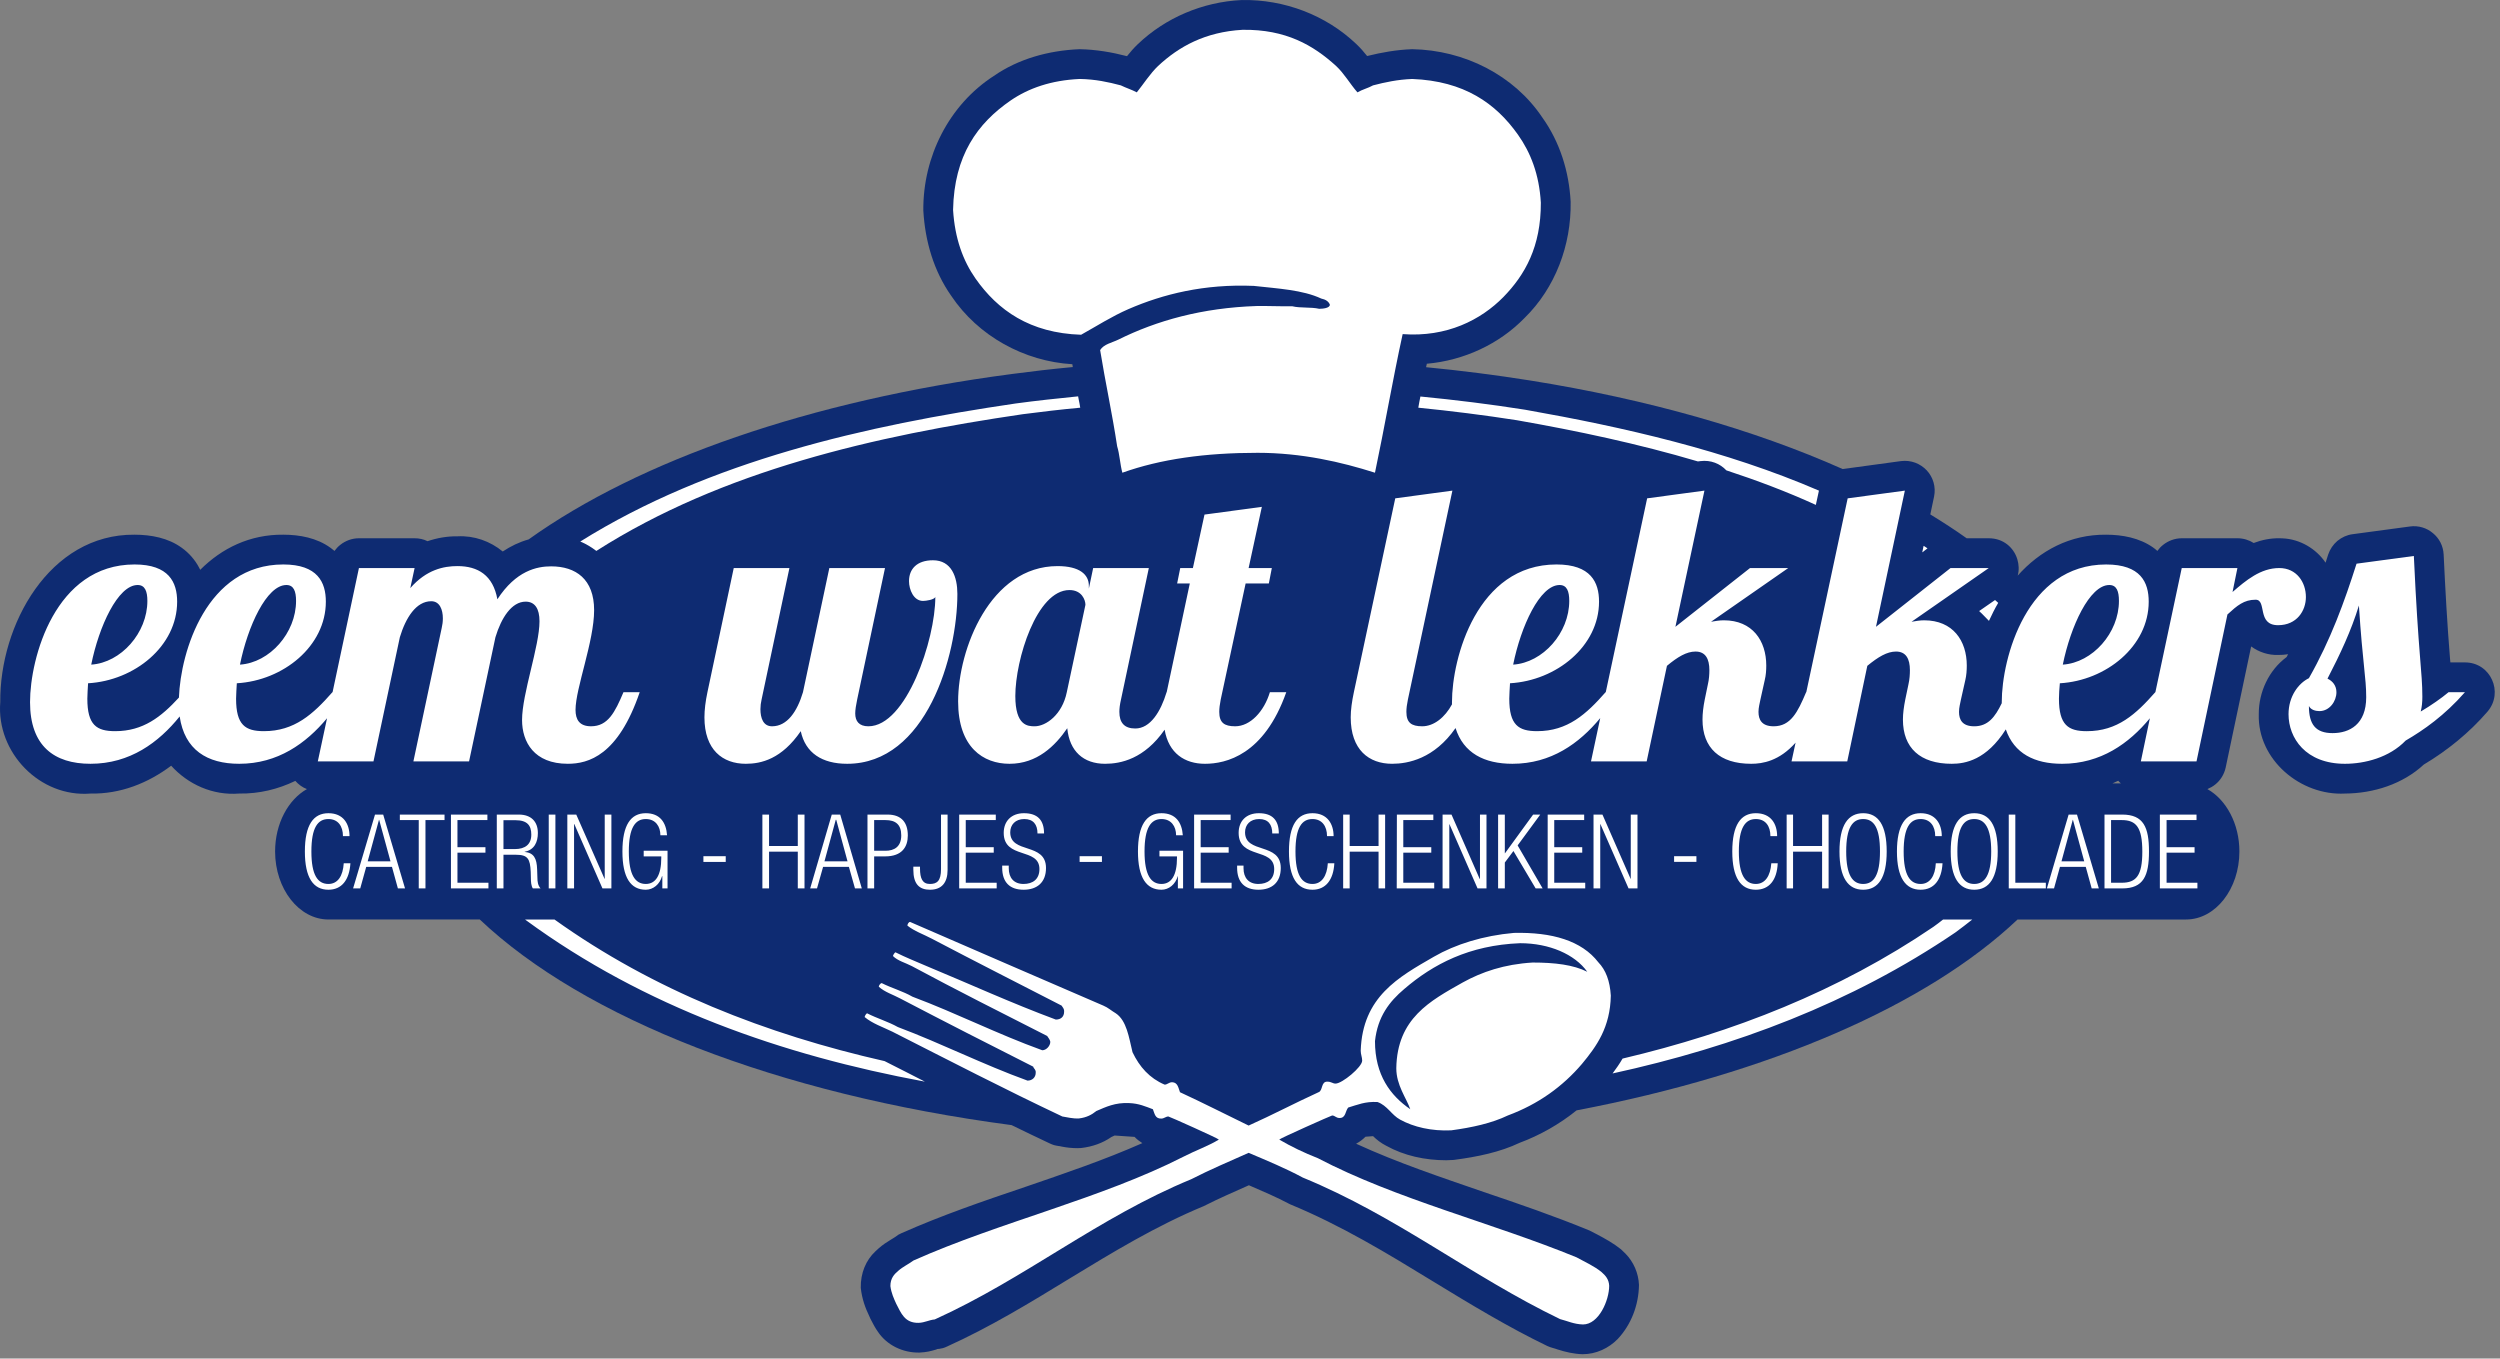 <?xml version="1.0" encoding="UTF-8" standalone="no"?> <svg xmlns="http://www.w3.org/2000/svg" xmlns:xlink="http://www.w3.org/1999/xlink" xmlns:serif="http://www.serif.com/" width="100%" height="100%" viewBox="0 0 357 194" version="1.1" xml:space="preserve" style="fill-rule:evenodd;clip-rule:evenodd;stroke-linejoin:round;stroke-miterlimit:2;"><rect x="0" y="0" width="357" height="194" fill="#808080" stroke="none"/><path d="M24.442,109.346c-3.315,2.49 -7.245,4.058 -11.52,3.975c-7.23,0.578 -13.462,-5.865 -12.885,-13.05c-0.105,-10.995 6.998,-24.03 19.178,-23.917c2.362,-0 4.807,0.465 6.735,1.867c1.042,0.743 1.92,1.747 2.512,2.895c0.045,0.083 0.083,0.165 0.128,0.255c3.082,-3.082 7.08,-5.062 11.865,-5.017c2.355,-0 4.8,0.465 6.735,1.867c0.195,0.15 0.382,0.3 0.577,0.45c0.233,-0.322 0.51,-0.622 0.81,-0.855c0.743,-0.592 1.673,-0.952 2.678,-0.952l7.95,-0c0.66,-0 1.297,0.142 1.845,0.42c1.365,-0.465 2.812,-0.72 4.275,-0.698c2.385,-0.127 4.68,0.698 6.465,2.168c1.147,-0.765 2.377,-1.358 3.697,-1.725c15.773,-11.288 40.185,-19.83 68.97,-23.618c2.865,-0.382 5.783,-0.72 8.738,-0.997c-0.023,-0.151 -0.045,-0.278 -0.068,-0.405c-6.862,-0.405 -13.455,-4.02 -17.302,-9.78c-2.468,-3.511 -3.72,-7.74 -3.975,-12.158c-0.068,-7.702 3.675,-15.097 10.057,-19.222c3.525,-2.445 7.823,-3.638 12.24,-3.825c2.363,0.045 4.598,0.427 6.788,0.997c0.465,-0.592 0.975,-1.17 1.53,-1.702c3.952,-3.78 9.285,-6.06 14.88,-6.315c6.06,-0.105 11.992,2.152 16.327,6.277c0.578,0.548 1.088,1.125 1.553,1.718c2.062,-0.51 4.17,-0.893 6.442,-0.975c7.418,0.127 14.52,3.697 18.578,9.757c2.49,3.488 3.81,7.673 4.042,12.03c0.105,6.21 -2.212,12.315 -6.57,16.583c-3.66,3.765 -8.692,6.082 -13.965,6.547c-0.045,0.173 -0.067,0.322 -0.112,0.495c5.062,0.488 9.997,1.125 14.82,1.89c16.905,2.7 32.1,7.058 44.67,12.653l8.31,-1.133c1.47,-0.187 2.782,0.36 3.697,1.32c0.893,0.96 1.343,2.34 1.043,3.765l-0.533,2.528c1.808,1.11 3.555,2.235 5.19,3.405l3.165,-0c2.085,-0 3.555,1.335 4.065,2.977c0.233,0.765 0.278,1.59 0.06,2.355c3.173,-3.547 7.44,-5.887 12.63,-5.842c2.34,-0 4.763,0.465 6.698,1.822c0.21,0.15 0.427,0.323 0.615,0.495c0.232,-0.322 0.51,-0.622 0.81,-0.855c0.742,-0.592 1.68,-0.952 2.677,-0.952l7.95,-0c0.855,-0 1.658,0.255 2.318,0.675c1.17,-0.443 2.407,-0.698 3.72,-0.675l0.427,0.015c2.468,0.112 4.763,1.47 6.12,3.472c0.128,-0.383 0.24,-0.772 0.368,-1.155c0.255,-0.765 0.72,-1.44 1.312,-1.95c0.623,-0.51 1.365,-0.855 2.168,-0.96l8.19,-1.102c1.23,-0.173 2.422,0.21 3.292,0.952c0.893,0.728 1.47,1.808 1.53,3.06c0.233,4.98 0.51,9.953 0.915,14.925l0.045,0.472l2.085,0c1.823,0 3.225,1.058 3.863,2.483c0.645,1.403 0.532,3.173 -0.653,4.553c-2.595,3 -5.7,5.527 -9.082,7.545c-3.015,2.805 -7.208,4.125 -11.265,4.147c-6.315,0.338 -12.503,-4.822 -12.308,-11.332c-0.022,-3.143 1.44,-6.293 3.975,-8.16c0.06,-0.128 0.15,-0.278 0.21,-0.405c-0.465,0.082 -0.937,0.105 -1.425,0.105c-1.38,0.045 -2.745,-0.405 -3.847,-1.215l-3.638,17.287c-0.21,0.975 -0.742,1.83 -1.485,2.423c-0.337,0.277 -0.72,0.487 -1.125,0.66c2.678,1.507 4.568,4.935 4.568,8.909c-0,5.356 -3.42,9.713 -7.613,9.713l-24.067,0c-12.945,12.248 -35.393,22.005 -62.97,27.255c-2.483,2.003 -5.273,3.57 -8.138,4.635c-2.767,1.32 -6,2.003 -9.42,2.445l-1.042,0.045c-3.023,0 -6.015,-0.637 -8.61,-2.085c-0.338,-0.172 -0.683,-0.383 -1.02,-0.637c-0.3,-0.233 -0.578,-0.465 -0.833,-0.72c-0.36,0.015 -0.72,0.06 -1.08,0.082c-0.405,0.405 -0.855,0.743 -1.342,0.998c5.977,2.745 12.12,4.785 18.217,6.892c5.003,1.695 9.998,3.398 15.12,5.505c0.488,0.255 0.788,0.405 1.065,0.548c1.17,0.622 2.333,1.26 3.42,2.13c0.255,0.232 0.45,0.427 0.638,0.614c1.147,1.171 1.867,2.768 1.935,4.486c-0.045,2.895 -1.125,5.677 -3.038,7.717c-1.297,1.32 -3.082,2.168 -5.017,2.168c-1.26,-0.038 -2.43,-0.315 -3.555,-0.675c-0.233,-0.09 -0.465,-0.15 -0.698,-0.218c-0.15,-0.037 -0.277,-0.082 -0.405,-0.127c-0.127,-0.038 -0.255,-0.105 -0.405,-0.165c-5.632,-2.723 -10.995,-5.978 -16.327,-9.233c-6.525,-3.998 -13.095,-7.987 -20.37,-10.987c-2.018,-1.065 -3.953,-1.89 -5.888,-2.723c-2.1,0.938 -4.23,1.853 -6.442,2.978c-6.825,2.827 -13.005,6.592 -19.155,10.335c-5.678,3.48 -11.415,6.967 -17.498,9.712c-0.21,0.105 -0.397,0.173 -0.592,0.232c-0.195,0.046 -0.36,0.083 -0.533,0.106l-0.277,0.022c-0,0.023 -0.105,0.045 -0.188,0.083c-0.36,0.112 -0.705,0.195 -1.065,0.277c-0.382,0.068 -0.787,0.128 -1.297,0.15c-2.378,0.045 -4.658,-1.065 -5.933,-2.977c-0.36,-0.51 -0.66,-1.058 -0.952,-1.635c-0.068,-0.128 -0.128,-0.233 -0.233,-0.488c-0.622,-1.297 -1.087,-2.55 -1.26,-4.147c-0.037,-2.108 0.728,-3.93 2.085,-5.205c0.15,-0.15 0.323,-0.3 0.465,-0.428l0.023,-0.022c0.555,-0.488 1.17,-0.893 1.807,-1.275c0.195,-0.128 0.405,-0.233 0.578,-0.36c0.165,-0.128 0.292,-0.218 0.42,-0.3c0.127,-0.06 0.255,-0.128 0.427,-0.21c5.738,-2.55 11.715,-4.598 17.693,-6.615c5.632,-1.935 11.287,-3.848 16.71,-6.248c-0.405,-0.255 -0.788,-0.555 -1.11,-0.892c-0.953,-0.068 -1.89,-0.128 -2.85,-0.195c-0.143,0.067 -0.315,0.15 -0.465,0.217c-1.215,0.847 -2.678,1.38 -4.313,1.568l-0.495,0.022c-0.825,0 -1.567,-0.082 -2.317,-0.232c-0.143,-0.045 -0.293,-0.06 -0.465,-0.083c-0.21,-0.022 -0.428,-0.09 -0.615,-0.127c-0.218,-0.068 -0.405,-0.15 -0.6,-0.24c-1.823,-0.848 -3.63,-1.74 -5.438,-2.61c-33.487,-4.425 -61.035,-15.248 -75.945,-29.363l-21.615,0c-4.192,0 -7.612,-4.357 -7.612,-9.713c-0,-3.974 1.867,-7.402 4.545,-8.909c-0.638,-0.233 -1.208,-0.66 -1.658,-1.171c-2.467,1.193 -5.167,1.853 -8.01,1.808c-3.81,0.3 -7.312,-1.32 -9.72,-3.975Zm277.208,2.528l1.215,-0c-0.15,-0.128 -0.278,-0.255 -0.383,-0.383c-0.277,0.128 -0.555,0.255 -0.832,0.383Z" style="fill:#0e2b72;"></path><path d="M24.442,109.346c-3.315,2.49 -7.245,4.058 -11.52,3.975c-7.23,0.578 -13.462,-5.865 -12.885,-13.05c-0.105,-10.995 6.998,-24.03 19.178,-23.917c2.362,-0 4.807,0.465 6.735,1.867c1.042,0.743 1.92,1.747 2.512,2.895c0.045,0.083 0.083,0.165 0.128,0.255c3.082,-3.082 7.08,-5.062 11.865,-5.017c2.355,-0 4.8,0.465 6.735,1.867c0.195,0.15 0.382,0.3 0.577,0.45c0.233,-0.322 0.51,-0.622 0.81,-0.855c0.743,-0.592 1.673,-0.952 2.678,-0.952l7.95,-0c0.66,-0 1.297,0.142 1.845,0.42c1.365,-0.465 2.812,-0.72 4.275,-0.698c2.385,-0.127 4.68,0.698 6.465,2.168c1.147,-0.765 2.377,-1.358 3.697,-1.725c15.773,-11.288 40.185,-19.83 68.97,-23.618c2.865,-0.382 5.783,-0.72 8.738,-0.997c-0.023,-0.151 -0.045,-0.278 -0.068,-0.405c-6.862,-0.405 -13.455,-4.02 -17.302,-9.78c-2.468,-3.511 -3.72,-7.74 -3.975,-12.158c-0.068,-7.702 3.675,-15.097 10.057,-19.222c3.525,-2.445 7.823,-3.638 12.24,-3.825c2.363,0.045 4.598,0.427 6.788,0.997c0.465,-0.592 0.975,-1.17 1.53,-1.702c3.952,-3.78 9.285,-6.06 14.88,-6.315c6.06,-0.105 11.992,2.152 16.327,6.277c0.578,0.548 1.088,1.125 1.553,1.718c2.062,-0.51 4.17,-0.893 6.442,-0.975c7.418,0.127 14.52,3.697 18.578,9.757c2.49,3.488 3.81,7.673 4.042,12.03c0.105,6.21 -2.212,12.315 -6.57,16.583c-3.66,3.765 -8.692,6.082 -13.965,6.547c-0.045,0.173 -0.067,0.322 -0.112,0.495c5.062,0.488 9.997,1.125 14.82,1.89c16.905,2.7 32.1,7.058 44.67,12.653l8.31,-1.133c1.47,-0.187 2.782,0.36 3.697,1.32c0.893,0.96 1.343,2.34 1.043,3.765l-0.533,2.528c1.808,1.11 3.555,2.235 5.19,3.405l3.165,-0c2.085,-0 3.555,1.335 4.065,2.977c0.233,0.765 0.278,1.59 0.06,2.355c3.173,-3.547 7.44,-5.887 12.63,-5.842c2.34,-0 4.763,0.465 6.698,1.822c0.21,0.15 0.427,0.323 0.615,0.495c0.232,-0.322 0.51,-0.622 0.81,-0.855c0.742,-0.592 1.68,-0.952 2.677,-0.952l7.95,-0c0.855,-0 1.658,0.255 2.318,0.675c1.17,-0.443 2.407,-0.698 3.72,-0.675l0.427,0.015c2.468,0.112 4.763,1.47 6.12,3.472c0.128,-0.383 0.24,-0.772 0.368,-1.155c0.255,-0.765 0.72,-1.44 1.312,-1.95c0.623,-0.51 1.365,-0.855 2.168,-0.96l8.19,-1.102c1.23,-0.173 2.422,0.21 3.292,0.952c0.893,0.728 1.47,1.808 1.53,3.06c0.233,4.98 0.51,9.953 0.915,14.925l0.045,0.472l2.085,0c1.823,0 3.225,1.058 3.863,2.483c0.645,1.403 0.532,3.173 -0.653,4.553c-2.595,3 -5.7,5.527 -9.082,7.545c-3.015,2.805 -7.208,4.125 -11.265,4.147c-6.315,0.338 -12.503,-4.822 -12.308,-11.332c-0.022,-3.143 1.44,-6.293 3.975,-8.16c0.06,-0.128 0.15,-0.278 0.21,-0.405c-0.465,0.082 -0.937,0.105 -1.425,0.105c-1.38,0.045 -2.745,-0.405 -3.847,-1.215l-3.638,17.287c-0.21,0.975 -0.742,1.83 -1.485,2.423c-0.337,0.277 -0.72,0.487 -1.125,0.66c2.678,1.507 4.568,4.935 4.568,8.909c-0,5.356 -3.42,9.713 -7.613,9.713l-24.067,0c-12.945,12.248 -35.393,22.005 -62.97,27.255c-2.483,2.003 -5.273,3.57 -8.138,4.635c-2.767,1.32 -6,2.003 -9.42,2.445l-1.042,0.045c-3.023,0 -6.015,-0.637 -8.61,-2.085c-0.338,-0.172 -0.683,-0.383 -1.02,-0.637c-0.3,-0.233 -0.578,-0.465 -0.833,-0.72c-0.36,0.015 -0.72,0.06 -1.08,0.082c-0.405,0.405 -0.855,0.743 -1.342,0.998c5.977,2.745 12.12,4.785 18.217,6.892c5.003,1.695 9.998,3.398 15.12,5.505c0.488,0.255 0.788,0.405 1.065,0.548c1.17,0.622 2.333,1.26 3.42,2.13c0.255,0.232 0.45,0.427 0.638,0.614c1.147,1.171 1.867,2.768 1.935,4.486c-0.045,2.895 -1.125,5.677 -3.038,7.717c-1.297,1.32 -3.082,2.168 -5.017,2.168c-1.26,-0.038 -2.43,-0.315 -3.555,-0.675c-0.233,-0.09 -0.465,-0.15 -0.698,-0.218c-0.15,-0.037 -0.277,-0.082 -0.405,-0.127c-0.127,-0.038 -0.255,-0.105 -0.405,-0.165c-5.632,-2.723 -10.995,-5.978 -16.327,-9.233c-6.525,-3.998 -13.095,-7.987 -20.37,-10.987c-2.018,-1.065 -3.953,-1.89 -5.888,-2.723c-2.1,0.938 -4.23,1.853 -6.442,2.978c-6.825,2.827 -13.005,6.592 -19.155,10.335c-5.678,3.48 -11.415,6.967 -17.498,9.712c-0.21,0.105 -0.397,0.173 -0.592,0.232c-0.195,0.046 -0.36,0.083 -0.533,0.106l-0.277,0.022c-0,0.023 -0.105,0.045 -0.188,0.083c-0.36,0.112 -0.705,0.195 -1.065,0.277c-0.382,0.068 -0.787,0.128 -1.297,0.15c-2.378,0.045 -4.658,-1.065 -5.933,-2.977c-0.36,-0.51 -0.66,-1.058 -0.952,-1.635c-0.068,-0.128 -0.128,-0.233 -0.233,-0.488c-0.622,-1.297 -1.087,-2.55 -1.26,-4.147c-0.037,-2.108 0.728,-3.93 2.085,-5.205c0.15,-0.15 0.323,-0.3 0.465,-0.428l0.023,-0.022c0.555,-0.488 1.17,-0.893 1.807,-1.275c0.195,-0.128 0.405,-0.233 0.578,-0.36c0.165,-0.128 0.292,-0.218 0.42,-0.3c0.127,-0.06 0.255,-0.128 0.427,-0.21c5.738,-2.55 11.715,-4.598 17.693,-6.615c5.632,-1.935 11.287,-3.848 16.71,-6.248c-0.405,-0.255 -0.788,-0.555 -1.11,-0.892c-0.953,-0.068 -1.89,-0.128 -2.85,-0.195c-0.143,0.067 -0.315,0.15 -0.465,0.217c-1.215,0.847 -2.678,1.38 -4.313,1.568l-0.495,0.022c-0.825,0 -1.567,-0.082 -2.317,-0.232c-0.143,-0.045 -0.293,-0.06 -0.465,-0.083c-0.21,-0.022 -0.428,-0.09 -0.615,-0.127c-0.218,-0.068 -0.405,-0.15 -0.6,-0.24c-1.823,-0.848 -3.63,-1.74 -5.438,-2.61c-33.487,-4.425 -61.035,-15.248 -75.945,-29.363l-21.615,0c-4.192,0 -7.612,-4.357 -7.612,-9.713c-0,-3.974 1.867,-7.402 4.545,-8.909c-0.638,-0.233 -1.208,-0.66 -1.658,-1.171c-2.467,1.193 -5.167,1.853 -8.01,1.808c-3.81,0.3 -7.312,-1.32 -9.72,-3.975Zm277.208,2.528l1.215,-0c-0.15,-0.128 -0.278,-0.255 -0.383,-0.383c-0.277,0.128 -0.555,0.255 -0.832,0.383Z" style="fill:none;"></path><path d="M12.472,99.776c0,3.765 1.32,4.635 3.975,4.635c3.998,0 6.57,-2.04 9.105,-4.8c0.233,-6.547 3.953,-19.005 14.903,-19.005c4.905,0 6.075,2.55 6.075,5.31c-0,6.36 -6.075,11.273 -12.713,11.655c-0.037,0.78 -0.105,1.553 -0.105,2.205c0,3.765 1.32,4.635 3.975,4.635c4.358,0 7.02,-2.422 9.78,-5.565l0.023,0l3.765,-17.73l7.95,0l-0.615,2.865c2.317,-2.655 4.8,-3.142 6.735,-3.142c2.932,-0 5.085,1.312 5.7,4.74c2.655,-4.08 5.632,-4.703 7.672,-4.703c3.533,0 6.143,1.83 6.143,6.255c-0,4.462 -2.655,11.16 -2.655,14.243c-0,1.38 0.555,2.34 2.212,2.34c2.423,-0 3.42,-2.003 4.635,-4.868l2.318,0c-3.083,9.053 -7.335,10.223 -10.268,10.223c-4.807,-0 -6.532,-3.105 -6.532,-6.248c-0,-3.765 2.49,-10.545 2.49,-14.1c-0,-1.807 -0.66,-2.805 -1.98,-2.805c-1.995,0 -3.48,2.318 -4.313,5.085l-3.765,17.73l-7.95,0l4.043,-19.05c0.105,-0.45 0.165,-0.892 0.165,-1.38c-0,-1.237 -0.443,-2.445 -1.658,-2.445c-2.167,0 -3.652,2.378 -4.485,5.145l-3.765,17.73l-7.95,0l1.32,-6.165c-3,3.593 -7.035,6.503 -12.54,6.503c-4.597,-0 -7.807,-1.995 -8.505,-6.758c-3,3.72 -7.102,6.758 -12.735,6.758c-5.19,-0 -8.632,-2.55 -8.632,-8.798c-0,-6.337 3.592,-19.665 14.925,-19.665c4.912,0 6.082,2.55 6.082,5.31c0,6.36 -6.082,11.273 -12.72,11.655c-0.037,0.78 -0.105,1.553 -0.105,2.205Zm8.573,-13.965c-0,-1.38 -0.345,-2.272 -1.388,-2.272c-2.827,-0 -5.527,5.91 -6.63,11.37c4.253,-0.278 8.018,-4.53 8.018,-9.098Zm21.232,0c0,-1.38 -0.337,-2.272 -1.38,-2.272c-2.827,-0 -5.527,5.91 -6.63,11.37c4.253,-0.278 8.01,-4.53 8.01,-9.098Zm6.81,37.463l0.953,-0c-0.15,2.4 -1.253,3.78 -3.143,3.78c-2.152,-0 -3.36,-1.703 -3.36,-5.461c0,-3.787 1.208,-5.467 3.36,-5.467c2.145,0 3.015,1.53 3.015,3.278l-0.937,-0c-0,-1.448 -0.72,-2.445 -2.078,-2.445c-1.515,-0 -2.43,1.207 -2.43,4.634c0,3.398 0.915,4.636 2.43,4.636c1.335,-0 2.078,-1.133 2.19,-2.955Zm3.42,-0.278l3.255,0l-1.62,-5.932l-0.022,-0l-1.613,5.932Zm-2.085,3.87l3.128,-10.545l1.17,0l3.12,10.545l-1.02,0l-0.848,-3.082l-3.675,-0l-0.855,3.082l-1.02,0Zm9.375,0l0,-9.757l-2.7,-0l0,-0.788l6.383,0l-0,0.788l-2.723,-0l0,9.757l-0.96,0Zm4.598,0l-0,-10.545l5.205,0l-0,0.788l-4.275,-0l-0,3.87l3.997,-0l0,0.78l-3.997,-0l-0,4.297l4.425,0l-0,0.81l-5.355,0Zm6.547,0l0,-10.545l3.143,0c1.762,0 2.722,0.998 2.722,2.633c0,1.275 -0.487,2.407 -1.89,2.677l0,0.023c1.298,0.127 1.74,0.892 1.785,2.512l0.038,1.148c-0,0.57 0.067,1.125 0.45,1.552l-1.103,0c-0.24,-0.382 -0.277,-0.937 -0.277,-1.492l-0.023,-0.87c-0.082,-1.868 -0.427,-2.445 -2.107,-2.445l-1.785,-0l-0,4.807l-0.953,0Zm7.418,0l-0,-10.545l0.952,0l0,10.545l-0.952,0Zm2.655,0l-0,-10.545l1.275,0l4.042,9.18l0.023,0l-0,-9.18l0.952,0l0,10.545l-1.275,0l-4.02,-9.187l-0.037,-0l-0,9.187l-0.96,0Zm-9.12,-9.742l-0,4.125l1.62,-0c1.485,-0 2.355,-0.675 2.355,-2.063c-0,-1.29 -0.548,-2.062 -2.273,-2.062l-1.702,-0Zm22.537,5.167l-2.512,0l-0,-0.802l3.405,-0l-0,5.377l-0.743,0l0,-1.747l-0.045,-0c-0.315,1.17 -1.275,1.935 -2.317,1.935c-2.145,-0 -3.338,-1.703 -3.338,-5.461c0,-3.787 1.193,-5.467 3.338,-5.467c2.017,0 2.91,1.32 3.037,3.15l-0.952,0c-0,-1.252 -0.683,-2.317 -2.085,-2.317c-1.485,-0 -2.423,1.207 -2.423,4.634c0,3.398 0.938,4.636 2.423,4.636c1.425,-0 2.212,-1.261 2.212,-3.72l0,-0.218Zm6.015,-0.022l3.188,-0l-0,0.81l-3.188,-0l0,-0.81Zm13.478,4.597l-0,-5.25l-4.103,0l0,5.25l-0.952,0l-0,-10.545l0.952,0l0,4.485l4.103,0l-0,-4.485l0.96,0l-0,10.545l-0.96,0Zm1.77,0l3.082,-10.545l1.208,0l3.082,10.545l-0.975,0l-0.87,-3.082l-3.682,-0l-0.87,3.082l-0.975,0Zm2.04,-3.87l3.292,0l-1.612,-5.932l-0.068,-0l-1.612,5.932Zm6.142,3.87l0,-10.545l2.873,0c2.04,0 2.887,1.208 2.887,2.978c0,1.612 -0.81,2.992 -3.232,2.992l-1.575,0l-0,4.575l-0.953,0Zm6.548,-2.662l-0,-0.443l0.952,0l0,0.255c0,1.448 0.368,2.213 1.41,2.213c1.02,-0 1.59,-0.428 1.59,-2.13l0,-7.778l0.938,0l-0,7.905c-0,1.808 -0.833,2.828 -2.513,2.828c-1.507,-0 -2.377,-0.788 -2.377,-2.85Zm6.547,2.662l0,-10.545l5.228,0l-0,0.788l-4.29,-0l-0,3.87l3.997,-0l0,0.78l-3.997,-0l-0,4.297l4.417,0l0,0.81l-5.355,0Zm-7.012,4.785c9.157,3.99 18.345,7.95 27.592,11.948c0.66,0.27 1.17,0.742 1.785,1.102c1.553,1.043 1.868,3.42 2.385,5.55c0.998,2.1 2.438,3.72 4.59,4.635c0.383,0 0.615,-0.345 1.065,-0.345c0.825,0.023 0.893,0.833 1.125,1.425c3.36,1.553 6.57,3.195 9.803,4.763c3.42,-1.53 6.585,-3.21 9.99,-4.763c0.637,-0.232 0.315,-1.53 1.252,-1.507c0.578,-0 0.743,0.277 1.17,0.277c0.938,0 3.803,-2.362 3.803,-3.277c-0,-0.465 -0.21,-0.908 -0.21,-1.418c0.255,-7.702 5.4,-10.507 10.44,-13.417c3.082,-1.785 7.08,-3.023 11.437,-3.406c5.445,-0.127 9.675,1.111 12.053,4.193c1.065,1.102 1.657,2.655 1.785,4.763c-0.083,4.522 -2.018,7.222 -4.125,9.757c-2.76,3.233 -6.225,5.738 -10.583,7.358c-2.295,1.102 -5.085,1.717 -8.085,2.122c-2.805,0.128 -5.355,-0.465 -7.29,-1.53c-1.23,-0.66 -1.83,-2.017 -3.232,-2.512c-1.763,-0.106 -2.888,0.405 -4.185,0.787c-0.428,0.495 -0.323,1.493 -1.23,1.493c-0.533,-0 -0.66,-0.36 -1.065,-0.36c-0.105,-0 -7.553,3.315 -7.553,3.442c1.703,0.998 3.555,1.89 5.513,2.655c11.205,5.865 24.87,9.21 36.945,14.16c1.237,0.683 2.535,1.253 3.57,2.108c0.555,0.487 1.042,1.02 1.087,1.95c0,2.085 -1.485,5.527 -3.742,5.527c-1.298,-0.038 -2.19,-0.487 -3.27,-0.765c-12.825,-6.187 -23.28,-14.685 -36.743,-20.212c-2.445,-1.32 -5.077,-2.408 -7.732,-3.533c-2.723,1.215 -5.528,2.4 -8.19,3.765c-13.35,5.505 -23.64,14.138 -36.63,20.025c-0.848,0.083 -1.403,0.45 -2.295,0.488c-2.018,0.045 -2.513,-1.403 -3.21,-2.723c-0.338,-0.742 -0.705,-1.53 -0.833,-2.527c0,-1.103 0.533,-1.681 1.11,-2.168c0.66,-0.593 1.485,-0.96 2.19,-1.485c12.308,-5.49 26.783,-8.827 38.543,-14.82c1.68,-0.87 3.51,-1.507 5.062,-2.445c0,-0.127 -7.08,-3.3 -7.207,-3.3c-0.383,0 -0.6,0.3 -1.02,0.3c-0.878,0.023 -0.938,-0.697 -1.193,-1.335c-1.042,-0.39 -2.017,-0.832 -3.382,-0.877c-2.018,-0.105 -3.338,0.555 -4.695,1.132c-0.638,0.525 -1.403,0.93 -2.468,1.058c-0.96,0.045 -1.62,-0.165 -2.385,-0.278c-8.227,-3.885 -16.237,-8.032 -24.277,-12.112c-1.358,-0.66 -2.865,-1.17 -3.953,-2.085c0,-0.15 0.233,-0.533 0.36,-0.533c1.403,0.72 3.023,1.193 4.38,1.958c6.315,2.377 12.12,5.332 18.518,7.65c0.682,-0 1.17,-0.466 1.17,-1.125c0.045,-0.466 -0.278,-0.555 -0.36,-0.87c-6.36,-3.21 -12.69,-6.443 -18.99,-9.735c-1.035,-0.555 -2.228,-0.915 -3.06,-1.68c-0,-0.173 0.232,-0.511 0.427,-0.511c1.38,0.698 3.015,1.148 4.38,1.936c6.338,2.377 12.12,5.332 18.54,7.65c0.57,-0 1.148,-0.615 1.148,-1.215c-0.068,-0.338 -0.278,-0.548 -0.45,-0.825c-6.48,-3.293 -12.99,-6.57 -19.32,-9.975c-0.938,-0.488 -2.003,-0.743 -2.7,-1.44c-0,-0.128 0.27,-0.533 0.36,-0.533c1.425,0.72 2.977,1.335 4.417,1.958c6.233,2.587 12.12,5.287 18.48,7.649c0.72,0 1.185,-0.404 1.185,-1.125c0.023,-0.449 -0.21,-0.614 -0.36,-0.869c-6.165,-3.173 -12.412,-6.338 -18.517,-9.548c-1.208,-0.637 -2.528,-1.087 -3.503,-1.875c0,-0.21 0.188,-0.525 0.383,-0.525Zm-5.13,-14.542l-0,4.38l1.62,-0c1.252,-0 2.25,-0.578 2.25,-2.19c-0,-1.575 -0.825,-2.19 -2.25,-2.19l-1.62,-0Zm24.262,1.912l-0.937,0c-0,-1.297 -0.615,-2.062 -1.89,-2.062c-1.275,-0 -2.003,0.825 -2.003,1.89c0,3.127 5.108,1.402 5.108,5.1c-0,2.047 -1.26,3.105 -3.195,3.105c-1.973,-0 -3.06,-1.058 -3.06,-3.143l-0,-0.3l0.937,0l0,0.383c0,1.342 0.72,2.235 2.108,2.235c1.312,-0 2.272,-0.66 2.272,-2.13c0,-3.12 -5.1,-1.358 -5.1,-5.168c0,-1.657 1.08,-2.805 2.888,-2.805c1.98,0 2.872,1.02 2.872,2.895Zm5.078,3.248l3.187,-0l0,0.81l-3.187,-0l-0,-0.81Zm13.905,0.022l-2.505,0l-0,-0.802l3.375,-0l-0,5.377l-0.743,0l0,-1.747l-0.022,-0c-0.315,1.17 -1.275,1.935 -2.318,1.935c-2.145,-0 -3.36,-1.703 -3.36,-5.461c0,-3.787 1.215,-5.467 3.36,-5.467c2.025,0 2.918,1.32 3.045,3.15l-0.96,0c0,-1.252 -0.682,-2.317 -2.085,-2.317c-1.485,-0 -2.422,1.207 -2.422,4.634c-0,3.398 0.937,4.636 2.422,4.636c1.425,-0 2.213,-1.261 2.213,-3.72l-0,-0.218Zm2.445,4.575l-0,-10.545l5.212,0l0,0.788l-4.275,-0l0,3.87l3.998,-0l-0,0.78l-3.998,-0l0,4.297l4.418,0l-0,0.81l-5.355,0Zm12.097,-7.845l-0.937,0c-0,-1.297 -0.593,-2.062 -1.868,-2.062c-1.297,-0 -2.017,0.825 -2.017,1.89c-0,3.127 5.1,1.402 5.1,5.1c-0,2.047 -1.253,3.105 -3.188,3.105c-1.957,-0 -3.045,-1.058 -3.045,-3.143l0,-0.3l0.915,0l0,0.383c0,1.342 0.728,2.235 2.108,2.235c1.335,-0 2.272,-0.66 2.272,-2.13c0,-3.12 -5.077,-1.358 -5.077,-5.168c-0,-1.657 1.057,-2.805 2.887,-2.805c1.958,0 2.85,1.02 2.85,2.895Zm6.998,4.253l0.93,-0c-0.128,2.4 -1.253,3.78 -3.12,3.78c-2.175,-0 -3.36,-1.703 -3.36,-5.461c-0,-3.787 1.185,-5.467 3.36,-5.467c2.122,0 3.015,1.53 3.015,3.278l-0.938,-0c0,-1.448 -0.742,-2.445 -2.077,-2.445c-1.515,-0 -2.43,1.207 -2.43,4.634c-0,3.398 0.915,4.636 2.43,4.636c1.312,-0 2.077,-1.133 2.19,-2.955Zm7.245,3.592l-0,-5.25l-4.125,0l-0,5.25l-0.93,0l-0,-10.545l0.93,0l-0,4.485l4.125,0l-0,-4.485l0.937,0l0,10.545l-0.937,0Zm2.595,0l0.022,-10.545l5.205,0l0,0.788l-4.29,-0l0,3.87l3.998,-0l-0,0.78l-3.998,-0l0,4.297l4.418,0l-0,0.81l-5.355,0Zm6.547,0l0,-10.545l1.275,0l4.02,9.18l0.045,0l0,-9.18l0.93,0l0,10.545l-1.275,0l-4.02,-9.187l-0.015,-0l0,9.187l-0.96,0Zm7.928,0l-0,-10.545l0.96,0l-0,5.528l0.022,-0l4.02,-5.528l1.02,0l-3.232,4.403l3.57,6.142l-0.998,0l-3.172,-5.34l-1.23,1.643l-0,3.697l-0.96,0Zm7.08,0l-0,-10.545l5.212,0l0,0.788l-4.275,-0l0,3.87l3.998,-0l-0,0.78l-3.998,-0l0,4.297l4.425,0l0,0.81l-5.362,0Zm6.547,0l0,-10.545l1.275,0l4.02,9.18l0.023,0l-0,-9.18l0.96,0l-0,10.545l-1.275,0l-4.02,-9.187l-0.023,-0l0,9.187l-0.96,0Zm11.505,-4.597l3.188,-0l-0,0.81l-3.188,-0l0,-0.81Zm13.883,1.005l0.915,-0c-0.105,2.4 -1.215,3.78 -3.128,3.78c-2.145,-0 -3.36,-1.703 -3.36,-5.461c0,-3.787 1.215,-5.467 3.36,-5.467c2.168,0 3.045,1.53 3.045,3.278l-0.96,-0c0,-1.448 -0.705,-2.445 -2.085,-2.445c-1.485,-0 -2.422,1.207 -2.422,4.634c-0,3.398 0.937,4.636 2.422,4.636c1.32,-0 2.085,-1.133 2.213,-2.955Zm7.252,3.592l0,-5.25l-4.147,0l-0,5.25l-0.915,0l-0,-10.545l0.915,0l-0,4.485l4.147,0l0,-4.485l0.93,0l0,10.545l-0.93,0Zm2.483,-5.273c-0,-3.787 1.237,-5.467 3.382,-5.467c2.145,0 3.36,1.68 3.36,5.467c0,3.758 -1.215,5.461 -3.36,5.461c-2.145,-0 -3.382,-1.703 -3.382,-5.461Zm0.96,0c-0,3.398 0.915,4.636 2.422,4.636c1.508,-0 2.4,-1.238 2.4,-4.636c0,-3.427 -0.892,-4.634 -2.4,-4.634c-1.507,-0 -2.422,1.207 -2.422,4.634Zm12.795,1.681l0.96,-0c-0.128,2.4 -1.238,3.78 -3.128,3.78c-2.145,-0 -3.382,-1.703 -3.382,-5.461c-0,-3.787 1.237,-5.467 3.382,-5.467c2.13,0 3.023,1.53 3.023,3.278l-0.938,-0c0,-1.448 -0.72,-2.445 -2.085,-2.445c-1.507,-0 -2.422,1.207 -2.422,4.634c-0,3.398 0.915,4.636 2.422,4.636c1.32,-0 2.085,-1.133 2.168,-2.955Zm2.13,-1.681c-0,-3.787 1.207,-5.467 3.36,-5.467c2.145,0 3.352,1.68 3.352,5.467c0,3.758 -1.207,5.461 -3.352,5.461c-2.153,-0 -3.36,-1.703 -3.36,-5.461Zm0.952,0c0,3.398 0.893,4.636 2.408,4.636c1.485,-0 2.422,-1.238 2.422,-4.636c0,-3.427 -0.937,-4.634 -2.422,-4.634c-1.515,-0 -2.408,1.207 -2.408,4.634Zm7.335,5.273l0,-10.545l0.938,0l-0,9.735l4.357,0l0,0.81l-5.295,0Zm5.445,0l3.105,-10.545l1.193,0l3.12,10.545l-1.02,0l-0.848,-3.082l-3.682,-0l-0.848,3.082l-1.02,0Zm2.085,-3.87l3.248,0l-1.613,-5.932l-0.022,-0l-1.613,5.932Zm6.143,3.87l-0,-10.545l2.527,0c3.06,0 3.825,1.83 3.825,5.272c0,3.443 -0.765,5.273 -3.825,5.273l-2.527,0Zm7.905,0l-0,-10.545l5.235,0l-0,0.788l-4.275,-0l-0,3.87l3.997,-0l0,0.78l-3.997,-0l-0,4.297l4.402,0l0,0.81l-5.362,0Zm-6.968,-9.757l0,8.947l1.53,0c2.063,0 2.933,-1.02 2.933,-4.44c-0,-3.465 -0.87,-4.507 -2.933,-4.507l-1.53,-0Zm5.543,-14.543c-2.97,3.593 -7.013,6.503 -12.54,6.503c-3.93,-0 -6.848,-1.463 -8.033,-4.913c-2.745,4.357 -5.782,4.913 -7.717,4.913c-4.53,-0 -6.975,-2.273 -6.975,-6.315c-0,-0.87 0.127,-1.808 0.337,-2.866l0.45,-2.152c0.165,-0.72 0.21,-1.44 0.21,-2.04c0,-1.612 -0.555,-2.655 -1.98,-2.655c-1.275,0 -2.55,0.765 -4.102,2.04l-2.865,13.65l-7.958,0l0.578,-2.677c-2.34,2.632 -4.718,3.015 -6.338,3.015c-4.522,-0 -6.952,-2.273 -6.952,-6.315c-0,-0.87 0.112,-1.808 0.322,-2.866l0.443,-2.152c0.172,-0.72 0.217,-1.44 0.217,-2.04c0,-1.612 -0.555,-2.655 -1.98,-2.655c-1.275,0 -2.55,0.765 -4.08,2.04l-2.895,13.65l-7.95,0l1.32,-6.187c-3,3.615 -7.012,6.525 -12.54,6.525c-4.02,-0 -6.997,-1.53 -8.122,-5.101c-3.045,4.381 -6.788,5.101 -9.06,5.101c-3.315,-0 -5.91,-1.995 -5.91,-6.63c-0,-1.065 0.172,-2.28 0.45,-3.593l5.91,-27.682l8.16,-1.103l-6.353,29.827c-0.15,0.721 -0.217,1.276 -0.217,1.763c-0,1.553 0.727,2.063 2.257,2.063c1.68,-0 3.248,-1.275 4.253,-3.128l-0,-0.315c-0,-6.337 3.592,-19.665 14.925,-19.665c4.905,0 6.075,2.55 6.075,5.31c-0,6.36 -6.075,11.273 -12.713,11.655c-0.037,0.78 -0.105,1.553 -0.105,2.205c0,3.765 1.32,4.635 3.975,4.635c4.358,0 7.02,-2.422 9.78,-5.565l0.023,0l5.91,-27.682l8.182,-1.103l-4.147,19.448l10.657,-8.393l5.46,0l-11.032,7.673c0.592,-0.105 1.215,-0.21 1.83,-0.21c4.08,-0 6.06,2.91 6.06,6.457c-0,0.66 -0.045,1.388 -0.218,2.085l-0.615,2.767c-0.105,0.548 -0.277,1.163 -0.277,1.763c-0,1.103 0.45,2.063 2.167,2.063c2.423,-0 3.428,-2.003 4.635,-4.868l0.023,0l5.91,-27.682l8.167,-1.103l-4.125,19.448l10.65,-8.393l5.46,0l-11.032,7.673c0.6,-0.105 1.215,-0.21 1.807,-0.21c4.103,-0 6.083,2.91 6.083,6.457c-0,0.66 -0.045,1.388 -0.21,2.085l-0.623,2.767c-0.105,0.548 -0.277,1.163 -0.277,1.763c-0,1.103 0.45,2.063 2.175,2.063c1.95,-0 2.97,-1.298 3.93,-3.3l-0,-0.143c-0,-6.337 3.592,-19.665 14.902,-19.665c4.935,0 6.083,2.55 6.083,5.31c-0,6.36 -6.083,11.273 -12.69,11.655c-0.068,0.78 -0.128,1.553 -0.128,2.205c0,3.765 1.335,4.635 3.975,4.635c4.38,0 7.013,-2.422 9.78,-5.565l0.015,0l3.765,-17.73l7.95,0l-0.697,3.42c1.912,-1.657 4.012,-3.42 6.675,-3.42c2.482,0 3.802,2.04 3.802,4.14c0,1.935 -1.275,4.02 -3.975,4.02c-3.082,0 -1.552,-3.638 -3.21,-3.638c-1.657,0 -2.632,0.833 -4.02,2.108l-4.417,20.985l-7.95,0l1.29,-6.165Zm-4.418,-16.755c0,-1.38 -0.322,-2.272 -1.38,-2.272c-2.812,-0 -5.527,5.91 -6.637,11.37c4.252,-0.278 8.017,-4.53 8.017,-9.098Zm-19.965,1.448l2.273,-1.575c0.15,0.127 0.3,0.255 0.45,0.405c-0.488,0.825 -0.915,1.702 -1.32,2.572c-0.315,-0.337 -0.66,-0.682 -0.998,-1.02c-0.127,-0.128 -0.277,-0.255 -0.405,-0.382Zm-7.927,-9.315c0.187,0.105 0.36,0.232 0.555,0.36l-0.75,0.577l0.195,-0.937Zm-50.603,7.867c0,-1.38 -0.337,-2.272 -1.38,-2.272c-2.827,-0 -5.527,5.91 -6.63,11.37c4.253,-0.278 8.01,-4.53 8.01,-9.098Zm-21.555,-27.593c0.083,-0.532 0.195,-1.064 0.3,-1.597c4.995,0.488 9.99,1.103 14.963,1.89c14.1,2.49 28.62,5.805 41.947,11.55l-0.442,2.04c-4.148,-1.897 -8.445,-3.51 -12.78,-4.935c-0.893,-0.96 -2.235,-1.507 -3.698,-1.32l-0.367,0.045c-8.52,-2.527 -17.28,-4.38 -25.868,-5.887c-4.68,-0.728 -9.375,-1.32 -14.055,-1.786Zm-30.532,15.263l8.19,-1.102l-1.89,8.737l3.315,0l-0.428,2.205l-3.315,0l-3.555,16.567c-0.142,0.721 -0.21,1.276 -0.21,1.763c0,1.553 0.72,2.063 2.273,2.063c2.152,-0 4.125,-2.108 4.957,-4.868l2.34,0c-3.172,8.993 -8.632,10.223 -11.61,10.223c-2.872,-0 -5.19,-1.485 -5.76,-4.868c-2.895,4.17 -6.255,4.868 -8.505,4.868c-3.082,-0 -5.085,-1.785 -5.4,-5.078c-1.725,2.528 -4.312,5.078 -8.25,5.078c-3.742,-0 -7.335,-2.34 -7.335,-8.91c0,-7.463 4.575,-19.32 14.205,-19.32c3.143,-0 4.463,1.207 4.463,2.805l-0,0.405l0.615,-2.933l7.95,0l-3.975,18.772c-0.165,0.721 -0.233,1.276 -0.233,1.763c0,1.553 0.72,2.378 2.273,2.378c2.152,-0 3.637,-2.423 4.47,-5.183l0.015,0l3.3,-15.525l-1.808,0l0.443,-2.205l1.807,0l1.658,-7.635Zm-19.283,10.778c-4.695,-0 -7.732,9.952 -7.732,15.135c-0,4.252 1.785,4.32 2.76,4.32c1.62,-0 3.937,-1.658 4.59,-4.868l2.662,-12.48c0,-0.682 -0.51,-2.107 -2.28,-2.107Zm1.538,-26.041c-2.745,0.256 -5.468,0.571 -8.213,0.931c-21,3.082 -42.855,8.017 -60.885,19.522c-0.705,-0.533 -1.47,-1.005 -2.295,-1.342c18.473,-11.543 40.755,-16.56 62.16,-19.71c2.978,-0.405 5.955,-0.72 8.933,-1.02c0.022,0.15 0.06,0.3 0.082,0.45c0.09,0.382 0.15,0.765 0.218,1.169Zm-49.478,22.898l7.95,0l-3.975,18.772c-0.105,0.443 -0.165,0.931 -0.165,1.381c0,1.275 0.405,2.445 1.658,2.445c2.167,-0 3.592,-2.108 4.417,-4.868l3.765,-17.73l7.95,0l-3.975,18.772c-0.165,0.781 -0.277,1.486 -0.277,1.996c-0,1.102 0.555,1.83 1.875,1.83c5.422,-0 9.562,-12.375 9.562,-18.458c-0.165,0.382 -1.312,0.555 -1.762,0.555c-1.335,0 -1.995,-1.612 -1.995,-2.827c-0,-1.703 1.102,-2.978 3.42,-2.978c2.655,0 3.487,2.385 3.487,4.808c0,8.842 -4.462,24.255 -15.735,24.255c-3.592,-0 -5.97,-1.553 -6.63,-4.658c-2.722,3.975 -5.632,4.658 -7.845,4.658c-3.315,-0 -5.91,-1.995 -5.91,-6.63c0,-1.065 0.15,-2.28 0.428,-3.593l3.757,-17.73Zm27.3,73.343c-20.43,-3.78 -40.095,-10.696 -56.932,-23.025c-0.068,-0.038 -0.105,-0.083 -0.173,-0.128l4.208,0c14.137,10.118 30.277,16.395 47.137,20.22c1.08,0.555 2.168,1.103 3.27,1.658c0.833,0.427 1.658,0.847 2.49,1.275Zm84.998,-19.77c-7.253,0.277 -12.435,3 -16.56,6.547c-2.108,1.785 -3.788,3.93 -4.17,7.44c-0,4.83 2.19,7.763 5.04,9.72c-0.578,-1.642 -1.995,-3.428 -1.995,-5.85c0.105,-7.125 4.845,-9.63 9.48,-12.247c2.722,-1.508 5.932,-2.61 9.99,-2.85c3.165,-0 5.827,0.322 7.8,1.32c-1.785,-2.506 -5.438,-4.08 -9.585,-4.08Zm64.567,-3.383c-0.81,0.638 -1.597,1.253 -2.422,1.853c-14.82,10.072 -31.53,16.327 -48.945,20.13c0.51,-0.683 0.997,-1.38 1.425,-2.123c15.772,-3.72 30.892,-9.63 44.392,-18.817c0.465,-0.338 0.938,-0.683 1.38,-1.043l4.17,0Zm51.998,-32.46c-0,1.313 -0.998,2.7 -2.423,2.7c-0.555,0 -1.23,-0.172 -1.507,-0.727c-0,2.617 0.952,3.87 3.382,3.87c2.423,-0 4.8,-1.253 4.8,-5.123c0,-2.872 -0.487,-4.59 -1.042,-13.095c-1.103,3.593 -2.655,6.908 -4.485,10.44c0.727,0.338 1.275,0.998 1.275,1.935Zm16.012,0l2.34,0c-2.895,3.315 -5.91,5.423 -8.467,6.908c-2.318,2.422 -5.843,3.315 -8.67,3.315c-5.633,-0 -8.055,-3.698 -8.055,-7.08c-0,-2.55 1.417,-4.418 2.91,-5.146c3.105,-5.459 5.077,-10.927 6.802,-16.349l8.183,-1.103c0.66,14.31 1.215,16.478 1.215,20.115c-0,0.765 -0.068,1.44 -0.233,2.1c1.508,-0.892 2.933,-1.89 3.975,-2.76Zm-172.207,-94.59c6.187,-0.082 10.102,2.212 13.35,5.168c1.17,1.087 1.98,2.55 3.045,3.765c0.675,-0.405 1.552,-0.615 2.227,-0.998c1.725,-0.45 3.51,-0.832 5.595,-0.915c7.418,0.293 11.925,3.465 15.113,7.973c1.785,2.527 3.022,5.632 3.255,9.69c0.022,6.292 -2.258,10.312 -5.355,13.485c-3.195,3.247 -8.063,5.76 -14.378,5.287c-1.425,6.51 -2.572,13.268 -3.952,19.793c-4.8,-1.53 -10.455,-2.843 -16.77,-2.843c-7.448,0 -13.845,0.893 -19.305,2.843c-0.323,-1.185 -0.383,-2.61 -0.743,-3.78c-0.705,-4.68 -1.68,-9.098 -2.43,-13.733c0.533,-0.855 1.68,-1.042 2.595,-1.492c5.49,-2.723 11.97,-4.545 19.77,-4.8c1.725,-0.023 3.36,0.06 5.085,0.037c1.103,0.277 2.678,0.09 3.825,0.36c0.488,0 1.53,-0.083 1.53,-0.592c-0.187,-0.488 -0.637,-0.743 -1.23,-0.87c-2.64,-1.238 -6.187,-1.425 -9.63,-1.808c-7.08,-0.3 -12.952,1.17 -17.902,3.315c-2.4,1.043 -4.53,2.423 -6.758,3.66c-7.32,-0.232 -11.91,-3.51 -15.075,-8.017c-1.785,-2.55 -2.955,-5.715 -3.21,-9.803c0.15,-7.8 3.503,-12.375 8.205,-15.622c2.573,-1.763 5.783,-2.895 9.885,-3.083c2.235,0.038 4.08,0.442 5.865,0.915c0.728,0.36 1.575,0.615 2.28,0.998c0.915,-1.125 1.913,-2.7 3.038,-3.765c2.955,-2.76 6.72,-4.868 12.075,-5.168Z" style="fill:#fff;"></path><path d="M12.472,99.776c0,3.765 1.32,4.635 3.975,4.635c3.998,0 6.57,-2.04 9.105,-4.8c0.233,-6.547 3.953,-19.005 14.903,-19.005c4.905,0 6.075,2.55 6.075,5.31c-0,6.36 -6.075,11.273 -12.713,11.655c-0.037,0.78 -0.105,1.553 -0.105,2.205c0,3.765 1.32,4.635 3.975,4.635c4.358,0 7.02,-2.422 9.78,-5.565l0.023,0l3.765,-17.73l7.95,0l-0.615,2.865c2.317,-2.655 4.8,-3.142 6.735,-3.142c2.932,-0 5.085,1.312 5.7,4.74c2.655,-4.08 5.632,-4.703 7.672,-4.703c3.533,0 6.143,1.83 6.143,6.255c-0,4.462 -2.655,11.16 -2.655,14.243c-0,1.38 0.555,2.34 2.212,2.34c2.423,-0 3.42,-2.003 4.635,-4.868l2.318,0c-3.083,9.053 -7.335,10.223 -10.268,10.223c-4.807,-0 -6.532,-3.105 -6.532,-6.248c-0,-3.765 2.49,-10.545 2.49,-14.1c-0,-1.807 -0.66,-2.805 -1.98,-2.805c-1.995,0 -3.48,2.318 -4.313,5.085l-3.765,17.73l-7.95,0l4.043,-19.05c0.105,-0.45 0.165,-0.892 0.165,-1.38c-0,-1.237 -0.443,-2.445 -1.658,-2.445c-2.167,0 -3.652,2.378 -4.485,5.145l-3.765,17.73l-7.95,0l1.32,-6.165c-3,3.593 -7.035,6.503 -12.54,6.503c-4.597,-0 -7.807,-1.995 -8.505,-6.758c-3,3.72 -7.102,6.758 -12.735,6.758c-5.19,-0 -8.632,-2.55 -8.632,-8.798c-0,-6.337 3.592,-19.665 14.925,-19.665c4.912,0 6.082,2.55 6.082,5.31c0,6.36 -6.082,11.273 -12.72,11.655c-0.037,0.78 -0.105,1.553 -0.105,2.205Zm8.573,-13.965c-0,-1.38 -0.345,-2.272 -1.388,-2.272c-2.827,-0 -5.527,5.91 -6.63,11.37c4.253,-0.278 8.018,-4.53 8.018,-9.098Zm21.232,0c0,-1.38 -0.337,-2.272 -1.38,-2.272c-2.827,-0 -5.527,5.91 -6.63,11.37c4.253,-0.278 8.01,-4.53 8.01,-9.098Zm6.81,37.463l0.953,-0c-0.15,2.4 -1.253,3.78 -3.143,3.78c-2.152,-0 -3.36,-1.703 -3.36,-5.461c0,-3.787 1.208,-5.467 3.36,-5.467c2.145,0 3.015,1.53 3.015,3.278l-0.937,-0c-0,-1.448 -0.72,-2.445 -2.078,-2.445c-1.515,-0 -2.43,1.207 -2.43,4.634c0,3.398 0.915,4.636 2.43,4.636c1.335,-0 2.078,-1.133 2.19,-2.955Zm3.42,-0.278l3.255,0l-1.62,-5.932l-0.022,-0l-1.613,5.932Zm-2.085,3.87l3.128,-10.545l1.17,0l3.12,10.545l-1.02,0l-0.848,-3.082l-3.675,-0l-0.855,3.082l-1.02,0Zm9.375,0l0,-9.757l-2.7,-0l0,-0.788l6.383,0l-0,0.788l-2.723,-0l0,9.757l-0.96,0Zm4.598,0l-0,-10.545l5.205,0l-0,0.788l-4.275,-0l-0,3.87l3.997,-0l0,0.78l-3.997,-0l-0,4.297l4.425,0l-0,0.81l-5.355,0Zm6.547,0l0,-10.545l3.143,0c1.762,0 2.722,0.998 2.722,2.633c0,1.275 -0.487,2.407 -1.89,2.677l0,0.023c1.298,0.127 1.74,0.892 1.785,2.512l0.038,1.148c-0,0.57 0.067,1.125 0.45,1.552l-1.103,0c-0.24,-0.382 -0.277,-0.937 -0.277,-1.492l-0.023,-0.87c-0.082,-1.868 -0.427,-2.445 -2.107,-2.445l-1.785,-0l-0,4.807l-0.953,0Zm7.418,0l-0,-10.545l0.952,0l0,10.545l-0.952,0Zm2.655,0l-0,-10.545l1.275,0l4.042,9.18l0.023,0l-0,-9.18l0.952,0l0,10.545l-1.275,0l-4.02,-9.187l-0.037,-0l-0,9.187l-0.96,0Zm-9.12,-9.742l-0,4.125l1.62,-0c1.485,-0 2.355,-0.675 2.355,-2.063c-0,-1.29 -0.548,-2.062 -2.273,-2.062l-1.702,-0Zm22.537,5.167l-2.512,0l-0,-0.802l3.405,-0l-0,5.377l-0.743,0l0,-1.747l-0.045,-0c-0.315,1.17 -1.275,1.935 -2.317,1.935c-2.145,-0 -3.338,-1.703 -3.338,-5.461c0,-3.787 1.193,-5.467 3.338,-5.467c2.017,0 2.91,1.32 3.037,3.15l-0.952,0c-0,-1.252 -0.683,-2.317 -2.085,-2.317c-1.485,-0 -2.423,1.207 -2.423,4.634c0,3.398 0.938,4.636 2.423,4.636c1.425,-0 2.212,-1.261 2.212,-3.72l0,-0.218Zm6.015,-0.022l3.188,-0l-0,0.81l-3.188,-0l0,-0.81Zm13.478,4.597l-0,-5.25l-4.103,0l0,5.25l-0.952,0l-0,-10.545l0.952,0l0,4.485l4.103,0l-0,-4.485l0.96,0l-0,10.545l-0.96,0Zm1.77,0l3.082,-10.545l1.208,0l3.082,10.545l-0.975,0l-0.87,-3.082l-3.682,-0l-0.87,3.082l-0.975,0Zm2.04,-3.87l3.292,0l-1.612,-5.932l-0.068,-0l-1.612,5.932Zm6.142,3.87l0,-10.545l2.873,0c2.04,0 2.887,1.208 2.887,2.978c0,1.612 -0.81,2.992 -3.232,2.992l-1.575,0l-0,4.575l-0.953,0Zm6.548,-2.662l-0,-0.443l0.952,0l0,0.255c0,1.448 0.368,2.213 1.41,2.213c1.02,-0 1.59,-0.428 1.59,-2.13l0,-7.778l0.938,0l-0,7.905c-0,1.808 -0.833,2.828 -2.513,2.828c-1.507,-0 -2.377,-0.788 -2.377,-2.85Zm6.547,2.662l0,-10.545l5.228,0l-0,0.788l-4.29,-0l-0,3.87l3.997,-0l0,0.78l-3.997,-0l-0,4.297l4.417,0l0,0.81l-5.355,0Zm-7.012,4.785c9.157,3.99 18.345,7.95 27.592,11.948c0.66,0.27 1.17,0.742 1.785,1.102c1.553,1.043 1.868,3.42 2.385,5.55c0.998,2.1 2.438,3.72 4.59,4.635c0.383,0 0.615,-0.345 1.065,-0.345c0.825,0.023 0.893,0.833 1.125,1.425c3.36,1.553 6.57,3.195 9.803,4.763c3.42,-1.53 6.585,-3.21 9.99,-4.763c0.637,-0.232 0.315,-1.53 1.252,-1.507c0.578,-0 0.743,0.277 1.17,0.277c0.938,0 3.803,-2.362 3.803,-3.277c-0,-0.465 -0.21,-0.908 -0.21,-1.418c0.255,-7.702 5.4,-10.507 10.44,-13.417c3.082,-1.785 7.08,-3.023 11.437,-3.406c5.445,-0.127 9.675,1.111 12.053,4.193c1.065,1.102 1.657,2.655 1.785,4.763c-0.083,4.522 -2.018,7.222 -4.125,9.757c-2.76,3.233 -6.225,5.738 -10.583,7.358c-2.295,1.102 -5.085,1.717 -8.085,2.122c-2.805,0.128 -5.355,-0.465 -7.29,-1.53c-1.23,-0.66 -1.83,-2.017 -3.232,-2.512c-1.763,-0.106 -2.888,0.405 -4.185,0.787c-0.428,0.495 -0.323,1.493 -1.23,1.493c-0.533,-0 -0.66,-0.36 -1.065,-0.36c-0.105,-0 -7.553,3.315 -7.553,3.442c1.703,0.998 3.555,1.89 5.513,2.655c11.205,5.865 24.87,9.21 36.945,14.16c1.237,0.683 2.535,1.253 3.57,2.108c0.555,0.487 1.042,1.02 1.087,1.95c0,2.085 -1.485,5.527 -3.742,5.527c-1.298,-0.038 -2.19,-0.487 -3.27,-0.765c-12.825,-6.187 -23.28,-14.685 -36.743,-20.212c-2.445,-1.32 -5.077,-2.408 -7.732,-3.533c-2.723,1.215 -5.528,2.4 -8.19,3.765c-13.35,5.505 -23.64,14.138 -36.63,20.025c-0.848,0.083 -1.403,0.45 -2.295,0.488c-2.018,0.045 -2.513,-1.403 -3.21,-2.723c-0.338,-0.742 -0.705,-1.53 -0.833,-2.527c0,-1.103 0.533,-1.681 1.11,-2.168c0.66,-0.593 1.485,-0.96 2.19,-1.485c12.308,-5.49 26.783,-8.827 38.543,-14.82c1.68,-0.87 3.51,-1.507 5.062,-2.445c0,-0.127 -7.08,-3.3 -7.207,-3.3c-0.383,0 -0.6,0.3 -1.02,0.3c-0.878,0.023 -0.938,-0.697 -1.193,-1.335c-1.042,-0.39 -2.017,-0.832 -3.382,-0.877c-2.018,-0.105 -3.338,0.555 -4.695,1.132c-0.638,0.525 -1.403,0.93 -2.468,1.058c-0.96,0.045 -1.62,-0.165 -2.385,-0.278c-8.227,-3.885 -16.237,-8.032 -24.277,-12.112c-1.358,-0.66 -2.865,-1.17 -3.953,-2.085c0,-0.15 0.233,-0.533 0.36,-0.533c1.403,0.72 3.023,1.193 4.38,1.958c6.315,2.377 12.12,5.332 18.518,7.65c0.682,-0 1.17,-0.466 1.17,-1.125c0.045,-0.466 -0.278,-0.555 -0.36,-0.87c-6.36,-3.21 -12.69,-6.443 -18.99,-9.735c-1.035,-0.555 -2.228,-0.915 -3.06,-1.68c-0,-0.173 0.232,-0.511 0.427,-0.511c1.38,0.698 3.015,1.148 4.38,1.936c6.338,2.377 12.12,5.332 18.54,7.65c0.57,-0 1.148,-0.615 1.148,-1.215c-0.068,-0.338 -0.278,-0.548 -0.45,-0.825c-6.48,-3.293 -12.99,-6.57 -19.32,-9.975c-0.938,-0.488 -2.003,-0.743 -2.7,-1.44c-0,-0.128 0.27,-0.533 0.36,-0.533c1.425,0.72 2.977,1.335 4.417,1.958c6.233,2.587 12.12,5.287 18.48,7.649c0.72,0 1.185,-0.404 1.185,-1.125c0.023,-0.449 -0.21,-0.614 -0.36,-0.869c-6.165,-3.173 -12.412,-6.338 -18.517,-9.548c-1.208,-0.637 -2.528,-1.087 -3.503,-1.875c0,-0.21 0.188,-0.525 0.383,-0.525Zm-5.13,-14.542l-0,4.38l1.62,-0c1.252,-0 2.25,-0.578 2.25,-2.19c-0,-1.575 -0.825,-2.19 -2.25,-2.19l-1.62,-0Zm24.262,1.912l-0.937,0c-0,-1.297 -0.615,-2.062 -1.89,-2.062c-1.275,-0 -2.003,0.825 -2.003,1.89c0,3.127 5.108,1.402 5.108,5.1c-0,2.047 -1.26,3.105 -3.195,3.105c-1.973,-0 -3.06,-1.058 -3.06,-3.143l-0,-0.3l0.937,0l0,0.383c0,1.342 0.72,2.235 2.108,2.235c1.312,-0 2.272,-0.66 2.272,-2.13c0,-3.12 -5.1,-1.358 -5.1,-5.168c0,-1.657 1.08,-2.805 2.888,-2.805c1.98,0 2.872,1.02 2.872,2.895Zm5.078,3.248l3.187,-0l0,0.81l-3.187,-0l-0,-0.81Zm13.905,0.022l-2.505,0l-0,-0.802l3.375,-0l-0,5.377l-0.743,0l0,-1.747l-0.022,-0c-0.315,1.17 -1.275,1.935 -2.318,1.935c-2.145,-0 -3.36,-1.703 -3.36,-5.461c0,-3.787 1.215,-5.467 3.36,-5.467c2.025,0 2.918,1.32 3.045,3.15l-0.96,0c0,-1.252 -0.682,-2.317 -2.085,-2.317c-1.485,-0 -2.422,1.207 -2.422,4.634c-0,3.398 0.937,4.636 2.422,4.636c1.425,-0 2.213,-1.261 2.213,-3.72l-0,-0.218Zm2.445,4.575l-0,-10.545l5.212,0l0,0.788l-4.275,-0l0,3.87l3.998,-0l-0,0.78l-3.998,-0l0,4.297l4.418,0l-0,0.81l-5.355,0Zm12.097,-7.845l-0.937,0c-0,-1.297 -0.593,-2.062 -1.868,-2.062c-1.297,-0 -2.017,0.825 -2.017,1.89c-0,3.127 5.1,1.402 5.1,5.1c-0,2.047 -1.253,3.105 -3.188,3.105c-1.957,-0 -3.045,-1.058 -3.045,-3.143l0,-0.3l0.915,0l0,0.383c0,1.342 0.728,2.235 2.108,2.235c1.335,-0 2.272,-0.66 2.272,-2.13c0,-3.12 -5.077,-1.358 -5.077,-5.168c-0,-1.657 1.057,-2.805 2.887,-2.805c1.958,0 2.85,1.02 2.85,2.895Zm6.998,4.253l0.93,-0c-0.128,2.4 -1.253,3.78 -3.12,3.78c-2.175,-0 -3.36,-1.703 -3.36,-5.461c-0,-3.787 1.185,-5.467 3.36,-5.467c2.122,0 3.015,1.53 3.015,3.278l-0.938,-0c0,-1.448 -0.742,-2.445 -2.077,-2.445c-1.515,-0 -2.43,1.207 -2.43,4.634c-0,3.398 0.915,4.636 2.43,4.636c1.312,-0 2.077,-1.133 2.19,-2.955Zm7.245,3.592l-0,-5.25l-4.125,0l-0,5.25l-0.93,0l-0,-10.545l0.93,0l-0,4.485l4.125,0l-0,-4.485l0.937,0l0,10.545l-0.937,0Zm2.595,0l0.022,-10.545l5.205,0l0,0.788l-4.29,-0l0,3.87l3.998,-0l-0,0.78l-3.998,-0l0,4.297l4.418,0l-0,0.81l-5.355,0Zm6.547,0l0,-10.545l1.275,0l4.02,9.18l0.045,0l0,-9.18l0.93,0l0,10.545l-1.275,0l-4.02,-9.187l-0.015,-0l0,9.187l-0.96,0Zm7.928,0l-0,-10.545l0.96,0l-0,5.528l0.022,-0l4.02,-5.528l1.02,0l-3.232,4.403l3.57,6.142l-0.998,0l-3.172,-5.34l-1.23,1.643l-0,3.697l-0.96,0Zm7.08,0l-0,-10.545l5.212,0l0,0.788l-4.275,-0l0,3.87l3.998,-0l-0,0.78l-3.998,-0l0,4.297l4.425,0l0,0.81l-5.362,0Zm6.547,0l0,-10.545l1.275,0l4.02,9.18l0.023,0l-0,-9.18l0.96,0l-0,10.545l-1.275,0l-4.02,-9.187l-0.023,-0l0,9.187l-0.96,0Zm11.505,-4.597l3.188,-0l-0,0.81l-3.188,-0l0,-0.81Zm13.883,1.005l0.915,-0c-0.105,2.4 -1.215,3.78 -3.128,3.78c-2.145,-0 -3.36,-1.703 -3.36,-5.461c0,-3.787 1.215,-5.467 3.36,-5.467c2.168,0 3.045,1.53 3.045,3.278l-0.96,-0c0,-1.448 -0.705,-2.445 -2.085,-2.445c-1.485,-0 -2.422,1.207 -2.422,4.634c-0,3.398 0.937,4.636 2.422,4.636c1.32,-0 2.085,-1.133 2.213,-2.955Zm7.252,3.592l0,-5.25l-4.147,0l-0,5.25l-0.915,0l-0,-10.545l0.915,0l-0,4.485l4.147,0l0,-4.485l0.93,0l0,10.545l-0.93,0Zm2.483,-5.273c-0,-3.787 1.237,-5.467 3.382,-5.467c2.145,0 3.36,1.68 3.36,5.467c0,3.758 -1.215,5.461 -3.36,5.461c-2.145,-0 -3.382,-1.703 -3.382,-5.461Zm0.96,0c-0,3.398 0.915,4.636 2.422,4.636c1.508,-0 2.4,-1.238 2.4,-4.636c0,-3.427 -0.892,-4.634 -2.4,-4.634c-1.507,-0 -2.422,1.207 -2.422,4.634Zm12.795,1.681l0.96,-0c-0.128,2.4 -1.238,3.78 -3.128,3.78c-2.145,-0 -3.382,-1.703 -3.382,-5.461c-0,-3.787 1.237,-5.467 3.382,-5.467c2.13,0 3.023,1.53 3.023,3.278l-0.938,-0c0,-1.448 -0.72,-2.445 -2.085,-2.445c-1.507,-0 -2.422,1.207 -2.422,4.634c-0,3.398 0.915,4.636 2.422,4.636c1.32,-0 2.085,-1.133 2.168,-2.955Zm2.13,-1.681c-0,-3.787 1.207,-5.467 3.36,-5.467c2.145,0 3.352,1.68 3.352,5.467c0,3.758 -1.207,5.461 -3.352,5.461c-2.153,-0 -3.36,-1.703 -3.36,-5.461Zm0.952,0c0,3.398 0.893,4.636 2.408,4.636c1.485,-0 2.422,-1.238 2.422,-4.636c0,-3.427 -0.937,-4.634 -2.422,-4.634c-1.515,-0 -2.408,1.207 -2.408,4.634Zm7.335,5.273l0,-10.545l0.938,0l-0,9.735l4.357,0l0,0.81l-5.295,0Zm5.445,0l3.105,-10.545l1.193,0l3.12,10.545l-1.02,0l-0.848,-3.082l-3.682,-0l-0.848,3.082l-1.02,0Zm2.085,-3.87l3.248,0l-1.613,-5.932l-0.022,-0l-1.613,5.932Zm6.143,3.87l-0,-10.545l2.527,0c3.06,0 3.825,1.83 3.825,5.272c0,3.443 -0.765,5.273 -3.825,5.273l-2.527,0Zm7.905,0l-0,-10.545l5.235,0l-0,0.788l-4.275,-0l-0,3.87l3.997,-0l0,0.78l-3.997,-0l-0,4.297l4.402,0l0,0.81l-5.362,0Zm-6.968,-9.757l0,8.947l1.53,0c2.063,0 2.933,-1.02 2.933,-4.44c-0,-3.465 -0.87,-4.507 -2.933,-4.507l-1.53,-0Zm5.543,-14.543c-2.97,3.593 -7.013,6.503 -12.54,6.503c-3.93,-0 -6.848,-1.463 -8.033,-4.913c-2.745,4.357 -5.782,4.913 -7.717,4.913c-4.53,-0 -6.975,-2.273 -6.975,-6.315c-0,-0.87 0.127,-1.808 0.337,-2.866l0.45,-2.152c0.165,-0.72 0.21,-1.44 0.21,-2.04c0,-1.612 -0.555,-2.655 -1.98,-2.655c-1.275,0 -2.55,0.765 -4.102,2.04l-2.865,13.65l-7.958,0l0.578,-2.677c-2.34,2.632 -4.718,3.015 -6.338,3.015c-4.522,-0 -6.952,-2.273 -6.952,-6.315c-0,-0.87 0.112,-1.808 0.322,-2.866l0.443,-2.152c0.172,-0.72 0.217,-1.44 0.217,-2.04c0,-1.612 -0.555,-2.655 -1.98,-2.655c-1.275,0 -2.55,0.765 -4.08,2.04l-2.895,13.65l-7.95,0l1.32,-6.187c-3,3.615 -7.012,6.525 -12.54,6.525c-4.02,-0 -6.997,-1.53 -8.122,-5.101c-3.045,4.381 -6.788,5.101 -9.06,5.101c-3.315,-0 -5.91,-1.995 -5.91,-6.63c-0,-1.065 0.172,-2.28 0.45,-3.593l5.91,-27.682l8.16,-1.103l-6.353,29.827c-0.15,0.721 -0.217,1.276 -0.217,1.763c-0,1.553 0.727,2.063 2.257,2.063c1.68,-0 3.248,-1.275 4.253,-3.128l-0,-0.315c-0,-6.337 3.592,-19.665 14.925,-19.665c4.905,0 6.075,2.55 6.075,5.31c-0,6.36 -6.075,11.273 -12.713,11.655c-0.037,0.78 -0.105,1.553 -0.105,2.205c0,3.765 1.32,4.635 3.975,4.635c4.358,0 7.02,-2.422 9.78,-5.565l0.023,0l5.91,-27.682l8.182,-1.103l-4.147,19.448l10.657,-8.393l5.46,0l-11.032,7.673c0.592,-0.105 1.215,-0.21 1.83,-0.21c4.08,-0 6.06,2.91 6.06,6.457c-0,0.66 -0.045,1.388 -0.218,2.085l-0.615,2.767c-0.105,0.548 -0.277,1.163 -0.277,1.763c-0,1.103 0.45,2.063 2.167,2.063c2.423,-0 3.428,-2.003 4.635,-4.868l0.023,0l5.91,-27.682l8.167,-1.103l-4.125,19.448l10.65,-8.393l5.46,0l-11.032,7.673c0.6,-0.105 1.215,-0.21 1.807,-0.21c4.103,-0 6.083,2.91 6.083,6.457c-0,0.66 -0.045,1.388 -0.21,2.085l-0.623,2.767c-0.105,0.548 -0.277,1.163 -0.277,1.763c-0,1.103 0.45,2.063 2.175,2.063c1.95,-0 2.97,-1.298 3.93,-3.3l-0,-0.143c-0,-6.337 3.592,-19.665 14.902,-19.665c4.935,0 6.083,2.55 6.083,5.31c-0,6.36 -6.083,11.273 -12.69,11.655c-0.068,0.78 -0.128,1.553 -0.128,2.205c0,3.765 1.335,4.635 3.975,4.635c4.38,0 7.013,-2.422 9.78,-5.565l0.015,0l3.765,-17.73l7.95,0l-0.697,3.42c1.912,-1.657 4.012,-3.42 6.675,-3.42c2.482,0 3.802,2.04 3.802,4.14c0,1.935 -1.275,4.02 -3.975,4.02c-3.082,0 -1.552,-3.638 -3.21,-3.638c-1.657,0 -2.632,0.833 -4.02,2.108l-4.417,20.985l-7.95,0l1.29,-6.165Zm-4.418,-16.755c0,-1.38 -0.322,-2.272 -1.38,-2.272c-2.812,-0 -5.527,5.91 -6.637,11.37c4.252,-0.278 8.017,-4.53 8.017,-9.098Zm-19.965,1.448l2.273,-1.575c0.15,0.127 0.3,0.255 0.45,0.405c-0.488,0.825 -0.915,1.702 -1.32,2.572c-0.315,-0.337 -0.66,-0.682 -0.998,-1.02c-0.127,-0.128 -0.277,-0.255 -0.405,-0.382Zm-7.927,-9.315c0.187,0.105 0.36,0.232 0.555,0.36l-0.75,0.577l0.195,-0.937Zm-50.603,7.867c0,-1.38 -0.337,-2.272 -1.38,-2.272c-2.827,-0 -5.527,5.91 -6.63,11.37c4.253,-0.278 8.01,-4.53 8.01,-9.098Zm-21.555,-27.593c0.083,-0.532 0.195,-1.064 0.3,-1.597c4.995,0.488 9.99,1.103 14.963,1.89c14.1,2.49 28.62,5.805 41.947,11.55l-0.442,2.04c-4.148,-1.897 -8.445,-3.51 -12.78,-4.935c-0.893,-0.96 -2.235,-1.507 -3.698,-1.32l-0.367,0.045c-8.52,-2.527 -17.28,-4.38 -25.868,-5.887c-4.68,-0.728 -9.375,-1.32 -14.055,-1.786Zm-30.532,15.263l8.19,-1.102l-1.89,8.737l3.315,0l-0.428,2.205l-3.315,0l-3.555,16.567c-0.142,0.721 -0.21,1.276 -0.21,1.763c0,1.553 0.72,2.063 2.273,2.063c2.152,-0 4.125,-2.108 4.957,-4.868l2.34,0c-3.172,8.993 -8.632,10.223 -11.61,10.223c-2.872,-0 -5.19,-1.485 -5.76,-4.868c-2.895,4.17 -6.255,4.868 -8.505,4.868c-3.082,-0 -5.085,-1.785 -5.4,-5.078c-1.725,2.528 -4.312,5.078 -8.25,5.078c-3.742,-0 -7.335,-2.34 -7.335,-8.91c0,-7.463 4.575,-19.32 14.205,-19.32c3.143,-0 4.463,1.207 4.463,2.805l-0,0.405l0.615,-2.933l7.95,0l-3.975,18.772c-0.165,0.721 -0.233,1.276 -0.233,1.763c0,1.553 0.72,2.378 2.273,2.378c2.152,-0 3.637,-2.423 4.47,-5.183l0.015,0l3.3,-15.525l-1.808,0l0.443,-2.205l1.807,0l1.658,-7.635Zm-19.283,10.778c-4.695,-0 -7.732,9.952 -7.732,15.135c-0,4.252 1.785,4.32 2.76,4.32c1.62,-0 3.937,-1.658 4.59,-4.868l2.662,-12.48c0,-0.682 -0.51,-2.107 -2.28,-2.107Zm1.538,-26.041c-2.745,0.256 -5.468,0.571 -8.213,0.931c-21,3.082 -42.855,8.017 -60.885,19.522c-0.705,-0.533 -1.47,-1.005 -2.295,-1.342c18.473,-11.543 40.755,-16.56 62.16,-19.71c2.978,-0.405 5.955,-0.72 8.933,-1.02c0.022,0.15 0.06,0.3 0.082,0.45c0.09,0.382 0.15,0.765 0.218,1.169Zm-49.478,22.898l7.95,0l-3.975,18.772c-0.105,0.443 -0.165,0.931 -0.165,1.381c0,1.275 0.405,2.445 1.658,2.445c2.167,-0 3.592,-2.108 4.417,-4.868l3.765,-17.73l7.95,0l-3.975,18.772c-0.165,0.781 -0.277,1.486 -0.277,1.996c-0,1.102 0.555,1.83 1.875,1.83c5.422,-0 9.562,-12.375 9.562,-18.458c-0.165,0.382 -1.312,0.555 -1.762,0.555c-1.335,0 -1.995,-1.612 -1.995,-2.827c-0,-1.703 1.102,-2.978 3.42,-2.978c2.655,0 3.487,2.385 3.487,4.808c0,8.842 -4.462,24.255 -15.735,24.255c-3.592,-0 -5.97,-1.553 -6.63,-4.658c-2.722,3.975 -5.632,4.658 -7.845,4.658c-3.315,-0 -5.91,-1.995 -5.91,-6.63c0,-1.065 0.15,-2.28 0.428,-3.593l3.757,-17.73Zm27.3,73.343c-20.43,-3.78 -40.095,-10.696 -56.932,-23.025c-0.068,-0.038 -0.105,-0.083 -0.173,-0.128l4.208,0c14.137,10.118 30.277,16.395 47.137,20.22c1.08,0.555 2.168,1.103 3.27,1.658c0.833,0.427 1.658,0.847 2.49,1.275Zm84.998,-19.77c-7.253,0.277 -12.435,3 -16.56,6.547c-2.108,1.785 -3.788,3.93 -4.17,7.44c-0,4.83 2.19,7.763 5.04,9.72c-0.578,-1.642 -1.995,-3.428 -1.995,-5.85c0.105,-7.125 4.845,-9.63 9.48,-12.247c2.722,-1.508 5.932,-2.61 9.99,-2.85c3.165,-0 5.827,0.322 7.8,1.32c-1.785,-2.506 -5.438,-4.08 -9.585,-4.08Zm64.567,-3.383c-0.81,0.638 -1.597,1.253 -2.422,1.853c-14.82,10.072 -31.53,16.327 -48.945,20.13c0.51,-0.683 0.997,-1.38 1.425,-2.123c15.772,-3.72 30.892,-9.63 44.392,-18.817c0.465,-0.338 0.938,-0.683 1.38,-1.043l4.17,0Zm51.998,-32.46c-0,1.313 -0.998,2.7 -2.423,2.7c-0.555,0 -1.23,-0.172 -1.507,-0.727c-0,2.617 0.952,3.87 3.382,3.87c2.423,-0 4.8,-1.253 4.8,-5.123c0,-2.872 -0.487,-4.59 -1.042,-13.095c-1.103,3.593 -2.655,6.908 -4.485,10.44c0.727,0.338 1.275,0.998 1.275,1.935Zm16.012,0l2.34,0c-2.895,3.315 -5.91,5.423 -8.467,6.908c-2.318,2.422 -5.843,3.315 -8.67,3.315c-5.633,-0 -8.055,-3.698 -8.055,-7.08c-0,-2.55 1.417,-4.418 2.91,-5.146c3.105,-5.459 5.077,-10.927 6.802,-16.349l8.183,-1.103c0.66,14.31 1.215,16.478 1.215,20.115c-0,0.765 -0.068,1.44 -0.233,2.1c1.508,-0.892 2.933,-1.89 3.975,-2.76Zm-172.207,-94.59c6.187,-0.082 10.102,2.212 13.35,5.168c1.17,1.087 1.98,2.55 3.045,3.765c0.675,-0.405 1.552,-0.615 2.227,-0.998c1.725,-0.45 3.51,-0.832 5.595,-0.915c7.418,0.293 11.925,3.465 15.113,7.973c1.785,2.527 3.022,5.632 3.255,9.69c0.022,6.292 -2.258,10.312 -5.355,13.485c-3.195,3.247 -8.063,5.76 -14.378,5.287c-1.425,6.51 -2.572,13.268 -3.952,19.793c-4.8,-1.53 -10.455,-2.843 -16.77,-2.843c-7.448,0 -13.845,0.893 -19.305,2.843c-0.323,-1.185 -0.383,-2.61 -0.743,-3.78c-0.705,-4.68 -1.68,-9.098 -2.43,-13.733c0.533,-0.855 1.68,-1.042 2.595,-1.492c5.49,-2.723 11.97,-4.545 19.77,-4.8c1.725,-0.023 3.36,0.06 5.085,0.037c1.103,0.277 2.678,0.09 3.825,0.36c0.488,0 1.53,-0.083 1.53,-0.592c-0.187,-0.488 -0.637,-0.743 -1.23,-0.87c-2.64,-1.238 -6.187,-1.425 -9.63,-1.808c-7.08,-0.3 -12.952,1.17 -17.902,3.315c-2.4,1.043 -4.53,2.423 -6.758,3.66c-7.32,-0.232 -11.91,-3.51 -15.075,-8.017c-1.785,-2.55 -2.955,-5.715 -3.21,-9.803c0.15,-7.8 3.503,-12.375 8.205,-15.622c2.573,-1.763 5.783,-2.895 9.885,-3.083c2.235,0.038 4.08,0.442 5.865,0.915c0.728,0.36 1.575,0.615 2.28,0.998c0.915,-1.125 1.913,-2.7 3.038,-3.765c2.955,-2.76 6.72,-4.868 12.075,-5.168Z" style="fill:none;"></path></svg> 